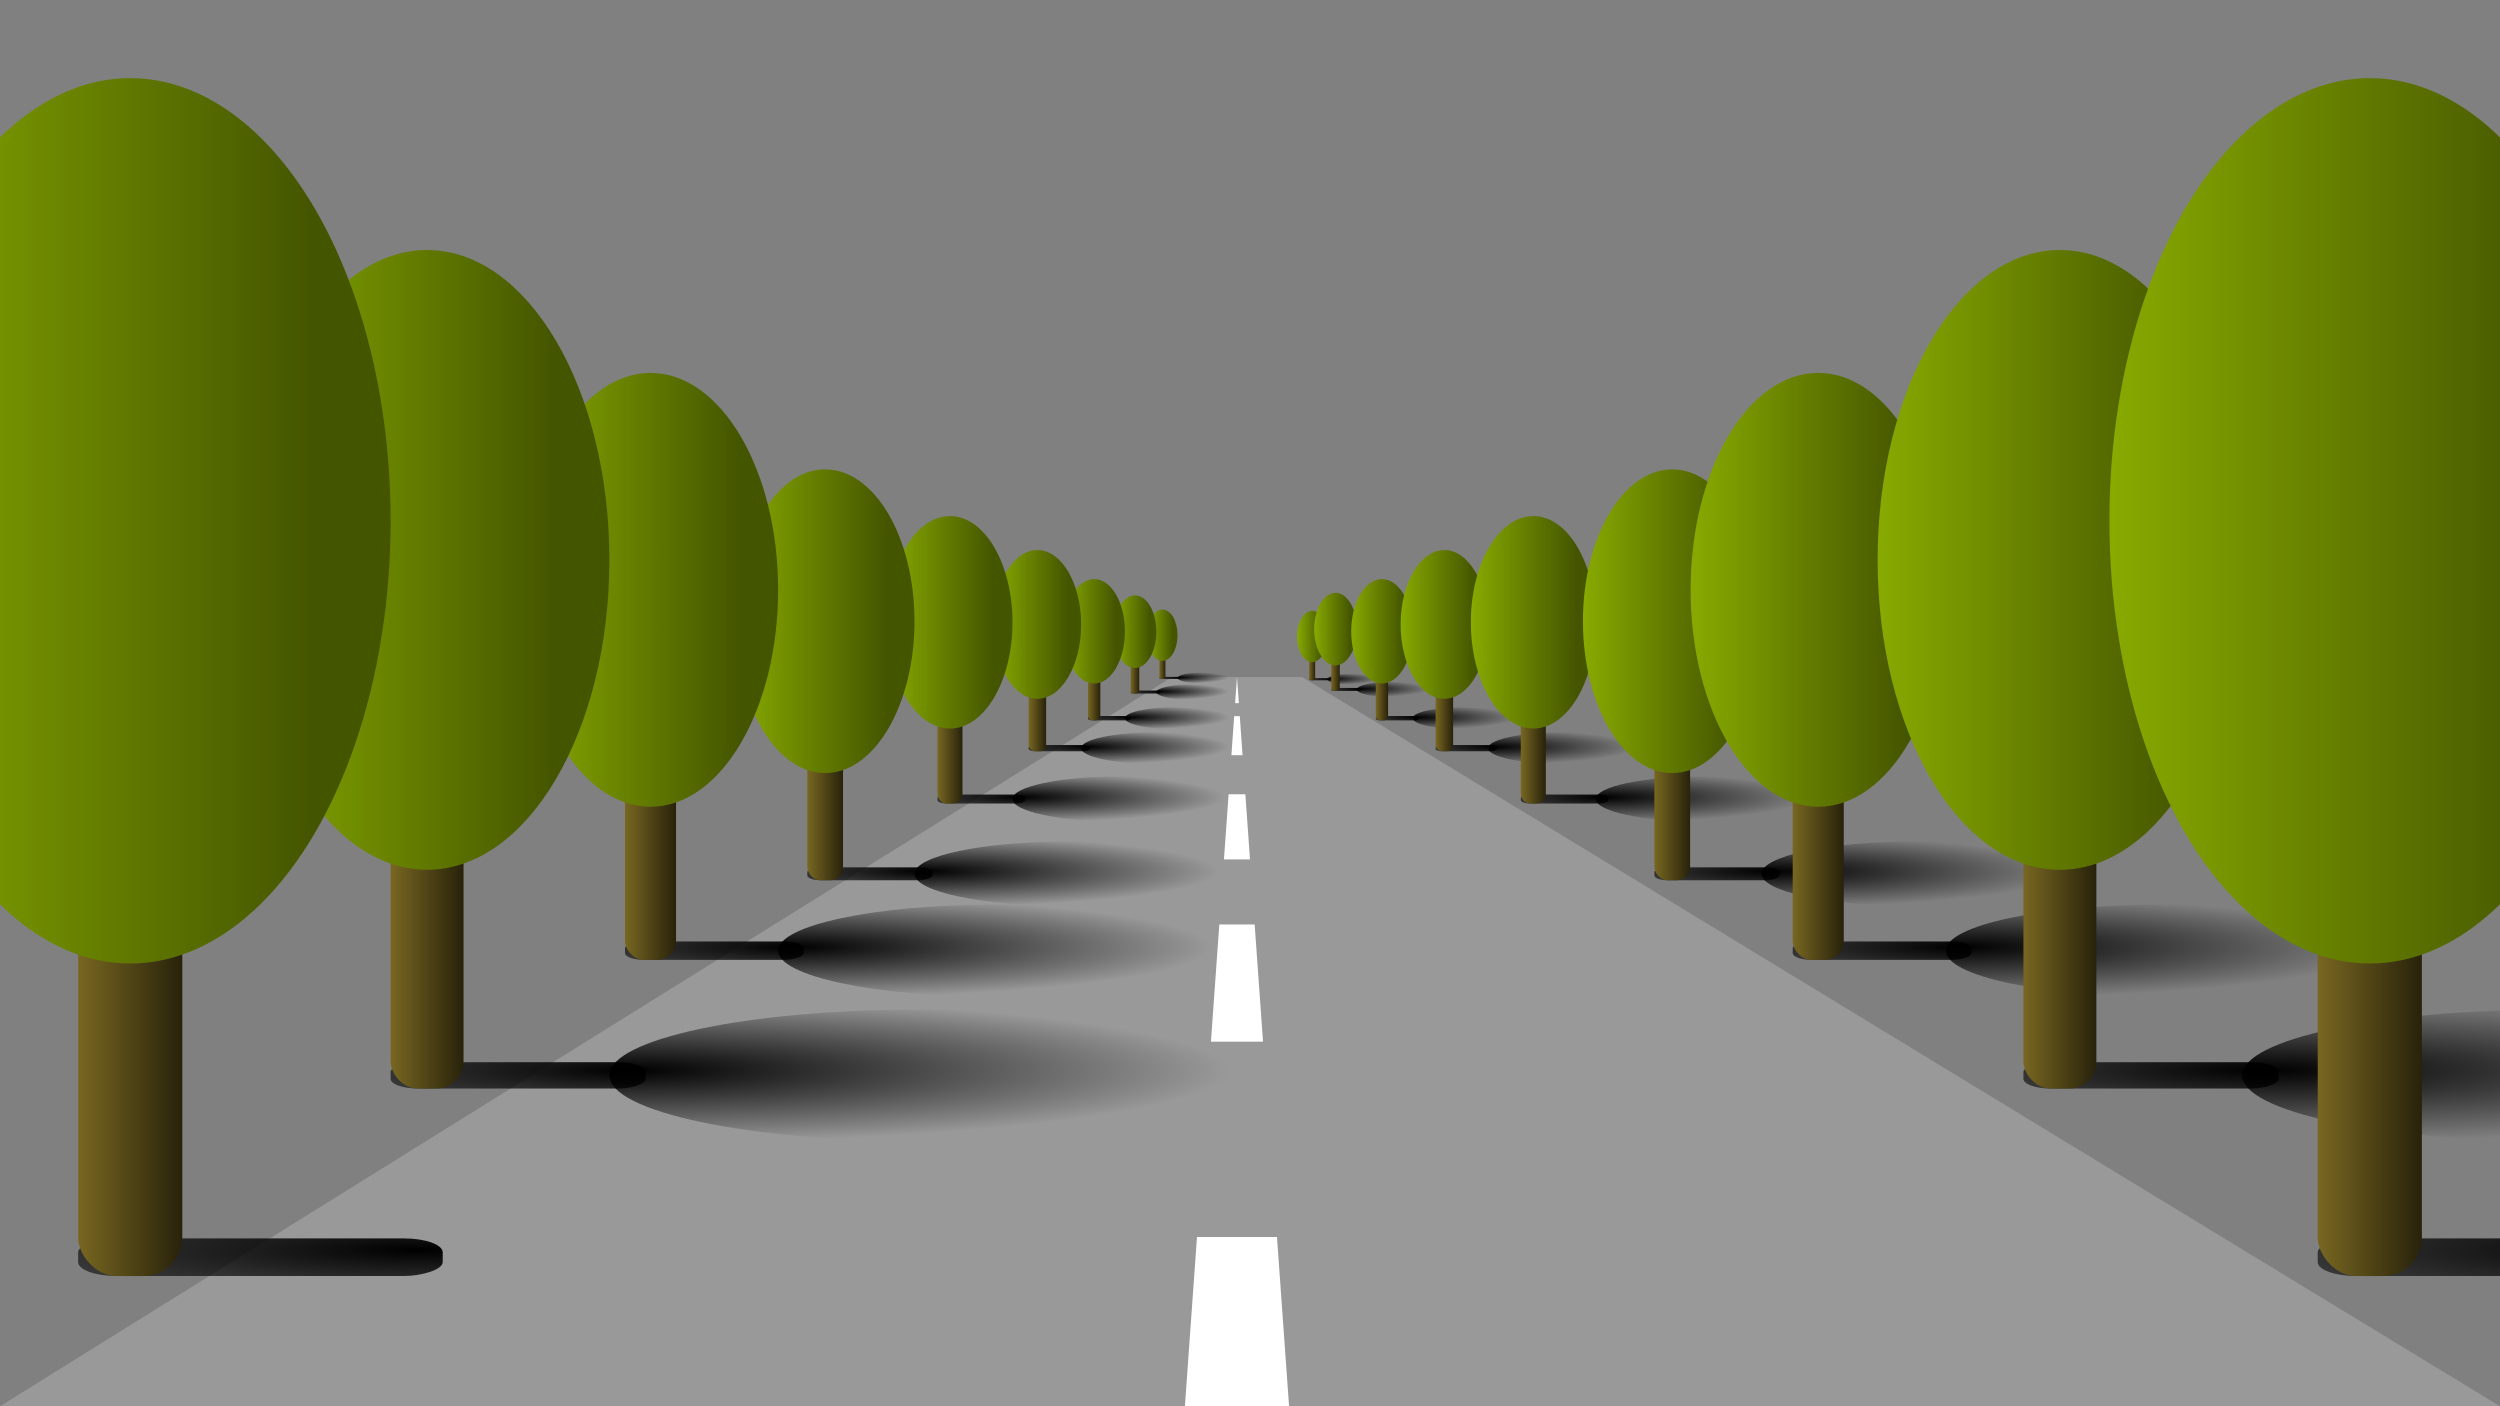 <?xml version="1.0" encoding="UTF-8" standalone="no"?>
<svg
   xmlns:dc="http://purl.org/dc/elements/1.1/"
   xmlns:cc="http://creativecommons.org/ns#"
   xmlns:rdf="http://www.w3.org/1999/02/22-rdf-syntax-ns#"
   xmlns:svg="http://www.w3.org/2000/svg"
   xmlns="http://www.w3.org/2000/svg"
   xmlns:xlink="http://www.w3.org/1999/xlink"
   xmlns:sodipodi="http://sodipodi.sourceforge.net/DTD/sodipodi-0.dtd"
   xmlns:inkscape="http://www.inkscape.org/namespaces/inkscape"
   width="1920px"
   height="1080px"
   viewBox="0 0 1920 1080"
   version="1.1"
   id="SVGRoot"
   inkscape:version="1.0 (4035a4fb49, 2020-05-01)"
   sodipodi:docname="zrinyiBack-trees.svg"
   preserveAspectRatio="none">
  <rect x="0" y="0" width="1920" height="1080" fill="#808080" stroke="none"/>
  <defs
     id="defs3713">
    <linearGradient
       inkscape:collect="always"
       id="linearGradient4757">
      <stop
         style="stop-color:#000000;stop-opacity:1;"
         offset="0"
         id="stop4753" />
      <stop
         style="stop-color:#000000;stop-opacity:0;"
         offset="1"
         id="stop4755" />
    </linearGradient>
    <linearGradient
       inkscape:collect="always"
       id="linearGradient4609">
      <stop
         style="stop-color:#786721;stop-opacity:1"
         offset="0"
         id="stop4605" />
      <stop
         style="stop-color:#28220b;stop-opacity:1"
         offset="1"
         id="stop4607" />
    </linearGradient>
    <linearGradient
       inkscape:collect="always"
       id="linearGradient4599">
      <stop
         style="stop-color:#445500;stop-opacity:1"
         offset="0"
         id="stop4595" />
      <stop
         style="stop-color:#88aa00;stop-opacity:1"
         offset="1"
         id="stop4597" />
    </linearGradient>
    <linearGradient
       inkscape:collect="always"
       xlink:href="#linearGradient4609"
       id="linearGradient4721"
       gradientUnits="userSpaceOnUse"
       x1="80"
       y1="840"
       x2="160"
       y2="840" />
    <linearGradient
       inkscape:collect="always"
       xlink:href="#linearGradient4599"
       id="linearGradient4723"
       gradientUnits="userSpaceOnUse"
       x1="260"
       y1="400"
       x2="-80"
       y2="400" />
    <radialGradient
       inkscape:collect="always"
       xlink:href="#linearGradient4757"
       id="radialGradient4761"
       cx="99.592"
       cy="606.957"
       fx="99.592"
       fy="606.957"
       r="200"
       gradientTransform="matrix(1.108,-6.5022574e-8,1.4855158e-6,3.3,-5.703,-1282.957)"
       gradientUnits="userSpaceOnUse" />
    <radialGradient
       inkscape:collect="always"
       xlink:href="#linearGradient4757"
       id="radialGradient4761-0"
       cx="99.592"
       cy="606.957"
       fx="99.592"
       fy="606.957"
       r="200"
       gradientTransform="matrix(1.108,-6.5022574e-8,1.4855158e-6,3.3,-5.703,-1282.957)"
       gradientUnits="userSpaceOnUse" />
    <radialGradient
       inkscape:collect="always"
       xlink:href="#linearGradient4757"
       id="radialGradient4783"
       cx="99.592"
       cy="606.957"
       fx="99.592"
       fy="606.957"
       r="200"
       gradientTransform="matrix(1.108,-6.5022574e-8,1.4855158e-6,3.3,-5.703,-1282.957)"
       gradientUnits="userSpaceOnUse" />
    <radialGradient
       inkscape:collect="always"
       xlink:href="#linearGradient4757"
       id="radialGradient4791"
       cx="99.592"
       cy="606.957"
       fx="99.592"
       fy="606.957"
       r="200"
       gradientTransform="matrix(1.108,-6.5022574e-8,1.4855158e-6,3.3,-5.703,-1282.957)"
       gradientUnits="userSpaceOnUse" />
    <linearGradient
       inkscape:collect="always"
       xlink:href="#linearGradient4609"
       id="linearGradient4721-0"
       gradientUnits="userSpaceOnUse"
       x1="80"
       y1="840"
       x2="160"
       y2="840" />
    <linearGradient
       inkscape:collect="always"
       xlink:href="#linearGradient4599"
       id="linearGradient4723-4"
       gradientUnits="userSpaceOnUse"
       x1="260"
       y1="400"
       x2="-80"
       y2="400" />
    <radialGradient
       r="200"
       fy="606.957"
       fx="99.592"
       cy="606.957"
       cx="99.592"
       gradientTransform="matrix(1.108,-6.5022574e-8,1.4855158e-6,3.3,-5.703,-1282.957)"
       gradientUnits="userSpaceOnUse"
       id="radialGradient4814"
       xlink:href="#linearGradient4757"
       inkscape:collect="always" />
    <radialGradient
       r="200"
       fy="606.957"
       fx="99.592"
       cy="606.957"
       cx="99.592"
       gradientTransform="matrix(1.108,-6.5022574e-8,1.4855158e-6,3.3,-5.703,-1282.957)"
       gradientUnits="userSpaceOnUse"
       id="radialGradient4816"
       xlink:href="#linearGradient4757"
       inkscape:collect="always" />
    <radialGradient
       inkscape:collect="always"
       xlink:href="#linearGradient4757"
       id="radialGradient4783-8"
       cx="99.592"
       cy="606.957"
       fx="99.592"
       fy="606.957"
       r="200"
       gradientTransform="matrix(1.108,-6.5022574e-8,1.4855158e-6,3.3,-5.703,-1282.957)"
       gradientUnits="userSpaceOnUse" />
    <radialGradient
       inkscape:collect="always"
       xlink:href="#linearGradient4757"
       id="radialGradient4791-0"
       cx="99.592"
       cy="606.957"
       fx="99.592"
       fy="606.957"
       r="200"
       gradientTransform="matrix(1.108,-6.5022574e-8,1.4855158e-6,3.3,-5.703,-1282.957)"
       gradientUnits="userSpaceOnUse" />
    <radialGradient
       inkscape:collect="always"
       xlink:href="#linearGradient4757"
       id="radialGradient4761-1"
       cx="99.592"
       cy="606.957"
       fx="99.592"
       fy="606.957"
       r="200"
       gradientTransform="matrix(1.108,-6.5022574e-8,1.4855158e-6,3.3,-5.703,-1282.957)"
       gradientUnits="userSpaceOnUse" />
    <radialGradient
       inkscape:collect="always"
       xlink:href="#linearGradient4757"
       id="radialGradient5897"
       cx="99.592"
       cy="606.957"
       fx="99.592"
       fy="606.957"
       r="200"
       gradientTransform="matrix(1.108,-6.5022574e-8,1.4855158e-6,3.3,-5.703,-1282.957)"
       gradientUnits="userSpaceOnUse" />
    <radialGradient
       inkscape:collect="always"
       xlink:href="#linearGradient4757"
       id="radialGradient5905"
       cx="99.592"
       cy="606.957"
       fx="99.592"
       fy="606.957"
       r="200"
       gradientTransform="matrix(1.108,-6.5022574e-8,1.4855158e-6,3.3,-5.703,-1282.957)"
       gradientUnits="userSpaceOnUse" />
    <linearGradient
       inkscape:collect="always"
       xlink:href="#linearGradient4609"
       id="linearGradient4721-02"
       gradientUnits="userSpaceOnUse"
       x1="80"
       y1="840"
       x2="160"
       y2="840" />
    <linearGradient
       inkscape:collect="always"
       xlink:href="#linearGradient4599"
       id="linearGradient4723-2"
       gradientUnits="userSpaceOnUse"
       x1="260"
       y1="400"
       x2="-80"
       y2="400" />
    <radialGradient
       r="200"
       fy="606.957"
       fx="99.592"
       cy="606.957"
       cx="99.592"
       gradientTransform="matrix(1.108,-6.5022574e-8,1.4855158e-6,3.3,-5.703,-1282.957)"
       gradientUnits="userSpaceOnUse"
       id="radialGradient5928"
       xlink:href="#linearGradient4757"
       inkscape:collect="always" />
    <radialGradient
       r="200"
       fy="606.957"
       fx="99.592"
       cy="606.957"
       cx="99.592"
       gradientTransform="matrix(1.108,-6.5022574e-8,1.4855158e-6,3.3,-5.703,-1282.957)"
       gradientUnits="userSpaceOnUse"
       id="radialGradient5930"
       xlink:href="#linearGradient4757"
       inkscape:collect="always" />
    <radialGradient
       inkscape:collect="always"
       xlink:href="#linearGradient4757"
       id="radialGradient4761-1-8"
       cx="99.592"
       cy="606.957"
       fx="99.592"
       fy="606.957"
       r="200"
       gradientTransform="matrix(1.108,-6.5022574e-8,1.4855158e-6,3.3,-5.703,-1282.957)"
       gradientUnits="userSpaceOnUse" />
    <radialGradient
       r="200"
       fy="606.957"
       fx="99.592"
       cy="606.957"
       cx="99.592"
       gradientTransform="matrix(1.108,-6.5022574e-8,1.4855158e-6,3.3,-5.703,-1282.957)"
       gradientUnits="userSpaceOnUse"
       id="radialGradient5928-7"
       xlink:href="#linearGradient4757"
       inkscape:collect="always" />
    <radialGradient
       r="200"
       fy="606.957"
       fx="99.592"
       cy="606.957"
       cx="99.592"
       gradientTransform="matrix(1.108,-6.5022574e-8,1.4855158e-6,3.3,-5.703,-1282.957)"
       gradientUnits="userSpaceOnUse"
       id="radialGradient5930-1"
       xlink:href="#linearGradient4757"
       inkscape:collect="always" />
    <linearGradient
       inkscape:collect="always"
       xlink:href="#linearGradient4609"
       id="linearGradient4721-02-1"
       gradientUnits="userSpaceOnUse"
       x1="80"
       y1="840"
       x2="160"
       y2="840" />
    <linearGradient
       inkscape:collect="always"
       xlink:href="#linearGradient4599"
       id="linearGradient4723-2-7"
       gradientUnits="userSpaceOnUse"
       x1="260"
       y1="400"
       x2="-80"
       y2="400" />
    <radialGradient
       inkscape:collect="always"
       xlink:href="#linearGradient4757"
       id="radialGradient4761-1-8-1"
       cx="99.592"
       cy="606.957"
       fx="99.592"
       fy="606.957"
       r="200"
       gradientTransform="matrix(1.108,-6.5022574e-8,1.4855158e-6,3.3,-5.703,-1282.957)"
       gradientUnits="userSpaceOnUse" />
    <radialGradient
       r="200"
       fy="606.957"
       fx="99.592"
       cy="606.957"
       cx="99.592"
       gradientTransform="matrix(1.108,-6.5022574e-8,1.4855158e-6,3.3,-5.703,-1282.957)"
       gradientUnits="userSpaceOnUse"
       id="radialGradient5928-7-5"
       xlink:href="#linearGradient4757"
       inkscape:collect="always" />
    <radialGradient
       r="200"
       fy="606.957"
       fx="99.592"
       cy="606.957"
       cx="99.592"
       gradientTransform="matrix(1.108,-6.5022574e-8,1.4855158e-6,3.3,-5.703,-1282.957)"
       gradientUnits="userSpaceOnUse"
       id="radialGradient5930-1-0"
       xlink:href="#linearGradient4757"
       inkscape:collect="always" />
    <linearGradient
       inkscape:collect="always"
       xlink:href="#linearGradient4609"
       id="linearGradient4721-02-1-9"
       gradientUnits="userSpaceOnUse"
       x1="80"
       y1="840"
       x2="160"
       y2="840" />
    <linearGradient
       inkscape:collect="always"
       xlink:href="#linearGradient4599"
       id="linearGradient4723-2-7-0"
       gradientUnits="userSpaceOnUse"
       x1="260"
       y1="400"
       x2="-80"
       y2="400" />
    <radialGradient
       inkscape:collect="always"
       xlink:href="#linearGradient4757"
       id="radialGradient4761-1-8-1-4"
       cx="99.592"
       cy="606.957"
       fx="99.592"
       fy="606.957"
       r="200"
       gradientTransform="matrix(1.108,-6.5022574e-8,1.4855158e-6,3.3,-5.703,-1282.957)"
       gradientUnits="userSpaceOnUse" />
    <radialGradient
       r="200"
       fy="606.957"
       fx="99.592"
       cy="606.957"
       cx="99.592"
       gradientTransform="matrix(1.108,-6.5022574e-8,1.4855158e-6,3.3,-5.703,-1282.957)"
       gradientUnits="userSpaceOnUse"
       id="radialGradient5928-7-5-6"
       xlink:href="#linearGradient4757"
       inkscape:collect="always" />
    <radialGradient
       r="200"
       fy="606.957"
       fx="99.592"
       cy="606.957"
       cx="99.592"
       gradientTransform="matrix(1.108,-6.5022574e-8,1.4855158e-6,3.3,-5.703,-1282.957)"
       gradientUnits="userSpaceOnUse"
       id="radialGradient5930-1-0-0"
       xlink:href="#linearGradient4757"
       inkscape:collect="always" />
    <linearGradient
       inkscape:collect="always"
       xlink:href="#linearGradient4609"
       id="linearGradient4721-02-1-9-2"
       gradientUnits="userSpaceOnUse"
       x1="80"
       y1="840"
       x2="160"
       y2="840" />
    <linearGradient
       inkscape:collect="always"
       xlink:href="#linearGradient4599"
       id="linearGradient4723-2-7-0-5"
       gradientUnits="userSpaceOnUse"
       x1="260"
       y1="400"
       x2="-80"
       y2="400" />
    <radialGradient
       inkscape:collect="always"
       xlink:href="#linearGradient4757"
       id="radialGradient4761-1-8-1-4-2"
       cx="99.592"
       cy="606.957"
       fx="99.592"
       fy="606.957"
       r="200"
       gradientTransform="matrix(1.108,-6.5022574e-8,1.4855158e-6,3.3,-5.703,-1282.957)"
       gradientUnits="userSpaceOnUse" />
    <radialGradient
       r="200"
       fy="606.957"
       fx="99.592"
       cy="606.957"
       cx="99.592"
       gradientTransform="matrix(1.108,-6.5022574e-8,1.4855158e-6,3.3,-5.703,-1282.957)"
       gradientUnits="userSpaceOnUse"
       id="radialGradient5928-7-5-6-3"
       xlink:href="#linearGradient4757"
       inkscape:collect="always" />
    <radialGradient
       r="200"
       fy="606.957"
       fx="99.592"
       cy="606.957"
       cx="99.592"
       gradientTransform="matrix(1.108,-6.5022574e-8,1.4855158e-6,3.3,-5.703,-1282.957)"
       gradientUnits="userSpaceOnUse"
       id="radialGradient5930-1-0-0-8"
       xlink:href="#linearGradient4757"
       inkscape:collect="always" />
    <linearGradient
       inkscape:collect="always"
       xlink:href="#linearGradient4609"
       id="linearGradient4721-02-1-9-2-0"
       gradientUnits="userSpaceOnUse"
       x1="80"
       y1="840"
       x2="160"
       y2="840" />
    <linearGradient
       inkscape:collect="always"
       xlink:href="#linearGradient4599"
       id="linearGradient4723-2-7-0-5-6"
       gradientUnits="userSpaceOnUse"
       x1="260"
       y1="400"
       x2="-80"
       y2="400" />
    <radialGradient
       inkscape:collect="always"
       xlink:href="#linearGradient4757"
       id="radialGradient4761-1-8-1-4-2-2"
       cx="99.592"
       cy="606.957"
       fx="99.592"
       fy="606.957"
       r="200"
       gradientTransform="matrix(1.108,-6.5022574e-8,1.4855158e-6,3.3,-5.703,-1282.957)"
       gradientUnits="userSpaceOnUse" />
    <radialGradient
       r="200"
       fy="606.957"
       fx="99.592"
       cy="606.957"
       cx="99.592"
       gradientTransform="matrix(1.108,-6.5022574e-8,1.4855158e-6,3.3,-5.703,-1282.957)"
       gradientUnits="userSpaceOnUse"
       id="radialGradient5928-7-5-6-3-8"
       xlink:href="#linearGradient4757"
       inkscape:collect="always" />
    <radialGradient
       r="200"
       fy="606.957"
       fx="99.592"
       cy="606.957"
       cx="99.592"
       gradientTransform="matrix(1.108,-6.5022574e-8,1.4855158e-6,3.3,-5.703,-1282.957)"
       gradientUnits="userSpaceOnUse"
       id="radialGradient5930-1-0-0-8-3"
       xlink:href="#linearGradient4757"
       inkscape:collect="always" />
    <linearGradient
       inkscape:collect="always"
       xlink:href="#linearGradient4609"
       id="linearGradient4721-02-1-9-2-0-3"
       gradientUnits="userSpaceOnUse"
       x1="80"
       y1="840"
       x2="160"
       y2="840" />
    <linearGradient
       inkscape:collect="always"
       xlink:href="#linearGradient4599"
       id="linearGradient4723-2-7-0-5-6-5"
       gradientUnits="userSpaceOnUse"
       x1="260"
       y1="400"
       x2="-80"
       y2="400" />
    <radialGradient
       inkscape:collect="always"
       xlink:href="#linearGradient4757"
       id="radialGradient4761-1-8-1-4-2-2-9"
       cx="99.592"
       cy="606.957"
       fx="99.592"
       fy="606.957"
       r="200"
       gradientTransform="matrix(1.108,-6.5022574e-8,1.4855158e-6,3.3,-5.703,-1282.957)"
       gradientUnits="userSpaceOnUse" />
    <radialGradient
       r="200"
       fy="606.957"
       fx="99.592"
       cy="606.957"
       cx="99.592"
       gradientTransform="matrix(1.108,-6.5022574e-8,1.4855158e-6,3.3,-5.703,-1282.957)"
       gradientUnits="userSpaceOnUse"
       id="radialGradient5928-7-5-6-3-8-9"
       xlink:href="#linearGradient4757"
       inkscape:collect="always" />
    <radialGradient
       r="200"
       fy="606.957"
       fx="99.592"
       cy="606.957"
       cx="99.592"
       gradientTransform="matrix(1.108,-6.5022574e-8,1.4855158e-6,3.3,-5.703,-1282.957)"
       gradientUnits="userSpaceOnUse"
       id="radialGradient5930-1-0-0-8-3-8"
       xlink:href="#linearGradient4757"
       inkscape:collect="always" />
    <linearGradient
       inkscape:collect="always"
       xlink:href="#linearGradient4609"
       id="linearGradient4721-02-1-9-2-0-3-3"
       gradientUnits="userSpaceOnUse"
       x1="80"
       y1="840"
       x2="160"
       y2="840" />
    <linearGradient
       inkscape:collect="always"
       xlink:href="#linearGradient4599"
       id="linearGradient4723-2-7-0-5-6-5-1"
       gradientUnits="userSpaceOnUse"
       x1="260"
       y1="400"
       x2="-80"
       y2="400" />
    <radialGradient
       inkscape:collect="always"
       xlink:href="#linearGradient4757"
       id="radialGradient4761-1-8-1-4-2-2-9-2"
       cx="99.592"
       cy="606.957"
       fx="99.592"
       fy="606.957"
       r="200"
       gradientTransform="matrix(1.108,-6.5022574e-8,1.4855158e-6,3.3,-5.703,-1282.957)"
       gradientUnits="userSpaceOnUse" />
    <radialGradient
       r="200"
       fy="606.957"
       fx="99.592"
       cy="606.957"
       cx="99.592"
       gradientTransform="matrix(1.108,-6.5022574e-8,1.4855158e-6,3.3,-5.703,-1282.957)"
       gradientUnits="userSpaceOnUse"
       id="radialGradient5928-7-5-6-3-8-9-9"
       xlink:href="#linearGradient4757"
       inkscape:collect="always" />
    <radialGradient
       r="200"
       fy="606.957"
       fx="99.592"
       cy="606.957"
       cx="99.592"
       gradientTransform="matrix(1.108,-6.5022574e-8,1.4855158e-6,3.3,-5.703,-1282.957)"
       gradientUnits="userSpaceOnUse"
       id="radialGradient5930-1-0-0-8-3-8-3"
       xlink:href="#linearGradient4757"
       inkscape:collect="always" />
    <linearGradient
       inkscape:collect="always"
       xlink:href="#linearGradient4609"
       id="linearGradient4721-02-1-9-2-0-3-3-0"
       gradientUnits="userSpaceOnUse"
       x1="80"
       y1="840"
       x2="160"
       y2="840" />
    <linearGradient
       inkscape:collect="always"
       xlink:href="#linearGradient4599"
       id="linearGradient4723-2-7-0-5-6-5-1-2"
       gradientUnits="userSpaceOnUse"
       x1="260"
       y1="400"
       x2="-80"
       y2="400" />
    <radialGradient
       inkscape:collect="always"
       xlink:href="#linearGradient4757"
       id="radialGradient4761-1-9"
       cx="99.592"
       cy="606.957"
       fx="99.592"
       fy="606.957"
       r="200"
       gradientTransform="matrix(1.108,-6.5022574e-8,1.4855158e-6,3.3,-5.703,-1282.957)"
       gradientUnits="userSpaceOnUse" />
    <radialGradient
       r="200"
       fy="606.957"
       fx="99.592"
       cy="606.957"
       cx="99.592"
       gradientTransform="matrix(1.108,-6.5022574e-8,1.4855158e-6,3.3,-5.703,-1282.957)"
       gradientUnits="userSpaceOnUse"
       id="radialGradient5928-2"
       xlink:href="#linearGradient4757"
       inkscape:collect="always" />
    <radialGradient
       r="200"
       fy="606.957"
       fx="99.592"
       cy="606.957"
       cx="99.592"
       gradientTransform="matrix(1.108,-6.5022574e-8,1.4855158e-6,3.3,-5.703,-1282.957)"
       gradientUnits="userSpaceOnUse"
       id="radialGradient5930-2"
       xlink:href="#linearGradient4757"
       inkscape:collect="always" />
    <linearGradient
       inkscape:collect="always"
       xlink:href="#linearGradient4609"
       id="linearGradient4721-02-6"
       gradientUnits="userSpaceOnUse"
       x1="80"
       y1="840"
       x2="160"
       y2="840" />
    <linearGradient
       inkscape:collect="always"
       xlink:href="#linearGradient4599"
       id="linearGradient4723-2-5"
       gradientUnits="userSpaceOnUse"
       x1="260"
       y1="400"
       x2="-80"
       y2="400" />
    <radialGradient
       inkscape:collect="always"
       xlink:href="#linearGradient4757"
       id="radialGradient4761-1-8-8"
       cx="99.592"
       cy="606.957"
       fx="99.592"
       fy="606.957"
       r="200"
       gradientTransform="matrix(1.108,-6.5022574e-8,1.4855158e-6,3.3,-5.703,-1282.957)"
       gradientUnits="userSpaceOnUse" />
    <radialGradient
       r="200"
       fy="606.957"
       fx="99.592"
       cy="606.957"
       cx="99.592"
       gradientTransform="matrix(1.108,-6.5022574e-8,1.4855158e-6,3.3,-5.703,-1282.957)"
       gradientUnits="userSpaceOnUse"
       id="radialGradient5928-7-1"
       xlink:href="#linearGradient4757"
       inkscape:collect="always" />
    <radialGradient
       r="200"
       fy="606.957"
       fx="99.592"
       cy="606.957"
       cx="99.592"
       gradientTransform="matrix(1.108,-6.5022574e-8,1.4855158e-6,3.3,-5.703,-1282.957)"
       gradientUnits="userSpaceOnUse"
       id="radialGradient5930-1-6"
       xlink:href="#linearGradient4757"
       inkscape:collect="always" />
    <linearGradient
       inkscape:collect="always"
       xlink:href="#linearGradient4609"
       id="linearGradient4721-02-1-0"
       gradientUnits="userSpaceOnUse"
       x1="80"
       y1="840"
       x2="160"
       y2="840" />
    <linearGradient
       inkscape:collect="always"
       xlink:href="#linearGradient4599"
       id="linearGradient4723-2-7-8"
       gradientUnits="userSpaceOnUse"
       x1="260"
       y1="400"
       x2="-80"
       y2="400" />
    <radialGradient
       inkscape:collect="always"
       xlink:href="#linearGradient4757"
       id="radialGradient4761-1-8-1-2"
       cx="99.592"
       cy="606.957"
       fx="99.592"
       fy="606.957"
       r="200"
       gradientTransform="matrix(1.108,-6.5022574e-8,1.4855158e-6,3.3,-5.703,-1282.957)"
       gradientUnits="userSpaceOnUse" />
    <radialGradient
       r="200"
       fy="606.957"
       fx="99.592"
       cy="606.957"
       cx="99.592"
       gradientTransform="matrix(1.108,-6.5022574e-8,1.4855158e-6,3.3,-5.703,-1282.957)"
       gradientUnits="userSpaceOnUse"
       id="radialGradient5928-7-5-9"
       xlink:href="#linearGradient4757"
       inkscape:collect="always" />
    <radialGradient
       r="200"
       fy="606.957"
       fx="99.592"
       cy="606.957"
       cx="99.592"
       gradientTransform="matrix(1.108,-6.5022574e-8,1.4855158e-6,3.3,-5.703,-1282.957)"
       gradientUnits="userSpaceOnUse"
       id="radialGradient5930-1-0-1"
       xlink:href="#linearGradient4757"
       inkscape:collect="always" />
    <linearGradient
       inkscape:collect="always"
       xlink:href="#linearGradient4609"
       id="linearGradient4721-02-1-9-1"
       gradientUnits="userSpaceOnUse"
       x1="80"
       y1="840"
       x2="160"
       y2="840" />
    <linearGradient
       inkscape:collect="always"
       xlink:href="#linearGradient4599"
       id="linearGradient4723-2-7-0-4"
       gradientUnits="userSpaceOnUse"
       x1="260"
       y1="400"
       x2="-80"
       y2="400" />
    <radialGradient
       inkscape:collect="always"
       xlink:href="#linearGradient4757"
       id="radialGradient4761-1-8-1-4-0"
       cx="99.592"
       cy="606.957"
       fx="99.592"
       fy="606.957"
       r="200"
       gradientTransform="matrix(1.108,-6.5022574e-8,1.4855158e-6,3.3,-5.703,-1282.957)"
       gradientUnits="userSpaceOnUse" />
    <radialGradient
       r="200"
       fy="606.957"
       fx="99.592"
       cy="606.957"
       cx="99.592"
       gradientTransform="matrix(1.108,-6.5022574e-8,1.4855158e-6,3.3,-5.703,-1282.957)"
       gradientUnits="userSpaceOnUse"
       id="radialGradient5928-7-5-6-8"
       xlink:href="#linearGradient4757"
       inkscape:collect="always" />
    <radialGradient
       r="200"
       fy="606.957"
       fx="99.592"
       cy="606.957"
       cx="99.592"
       gradientTransform="matrix(1.108,-6.5022574e-8,1.4855158e-6,3.3,-5.703,-1282.957)"
       gradientUnits="userSpaceOnUse"
       id="radialGradient5930-1-0-0-1"
       xlink:href="#linearGradient4757"
       inkscape:collect="always" />
    <linearGradient
       inkscape:collect="always"
       xlink:href="#linearGradient4609"
       id="linearGradient4721-02-1-9-2-2"
       gradientUnits="userSpaceOnUse"
       x1="80"
       y1="840"
       x2="160"
       y2="840" />
    <linearGradient
       inkscape:collect="always"
       xlink:href="#linearGradient4599"
       id="linearGradient4723-2-7-0-5-7"
       gradientUnits="userSpaceOnUse"
       x1="260"
       y1="400"
       x2="-80"
       y2="400" />
    <radialGradient
       inkscape:collect="always"
       xlink:href="#linearGradient4757"
       id="radialGradient4761-1-8-1-4-2-0"
       cx="99.592"
       cy="606.957"
       fx="99.592"
       fy="606.957"
       r="200"
       gradientTransform="matrix(1.108,-6.5022574e-8,1.4855158e-6,3.3,-5.703,-1282.957)"
       gradientUnits="userSpaceOnUse" />
    <radialGradient
       r="200"
       fy="606.957"
       fx="99.592"
       cy="606.957"
       cx="99.592"
       gradientTransform="matrix(1.108,-6.5022574e-8,1.4855158e-6,3.3,-5.703,-1282.957)"
       gradientUnits="userSpaceOnUse"
       id="radialGradient5928-7-5-6-3-5"
       xlink:href="#linearGradient4757"
       inkscape:collect="always" />
    <radialGradient
       r="200"
       fy="606.957"
       fx="99.592"
       cy="606.957"
       cx="99.592"
       gradientTransform="matrix(1.108,-6.5022574e-8,1.4855158e-6,3.3,-5.703,-1282.957)"
       gradientUnits="userSpaceOnUse"
       id="radialGradient5930-1-0-0-8-5"
       xlink:href="#linearGradient4757"
       inkscape:collect="always" />
    <linearGradient
       inkscape:collect="always"
       xlink:href="#linearGradient4609"
       id="linearGradient4721-02-1-9-2-0-0"
       gradientUnits="userSpaceOnUse"
       x1="80"
       y1="840"
       x2="160"
       y2="840" />
    <linearGradient
       inkscape:collect="always"
       xlink:href="#linearGradient4599"
       id="linearGradient4723-2-7-0-5-6-4"
       gradientUnits="userSpaceOnUse"
       x1="260"
       y1="400"
       x2="-80"
       y2="400" />
    <radialGradient
       inkscape:collect="always"
       xlink:href="#linearGradient4757"
       id="radialGradient4761-1-8-1-4-2-2-3"
       cx="99.592"
       cy="606.957"
       fx="99.592"
       fy="606.957"
       r="200"
       gradientTransform="matrix(1.108,-6.5022574e-8,1.4855158e-6,3.3,-5.703,-1282.957)"
       gradientUnits="userSpaceOnUse" />
    <radialGradient
       r="200"
       fy="606.957"
       fx="99.592"
       cy="606.957"
       cx="99.592"
       gradientTransform="matrix(1.108,-6.5022574e-8,1.4855158e-6,3.3,-5.703,-1282.957)"
       gradientUnits="userSpaceOnUse"
       id="radialGradient5928-7-5-6-3-8-1"
       xlink:href="#linearGradient4757"
       inkscape:collect="always" />
    <radialGradient
       r="200"
       fy="606.957"
       fx="99.592"
       cy="606.957"
       cx="99.592"
       gradientTransform="matrix(1.108,-6.5022574e-8,1.4855158e-6,3.3,-5.703,-1282.957)"
       gradientUnits="userSpaceOnUse"
       id="radialGradient5930-1-0-0-8-3-1"
       xlink:href="#linearGradient4757"
       inkscape:collect="always" />
    <linearGradient
       inkscape:collect="always"
       xlink:href="#linearGradient4609"
       id="linearGradient4721-02-1-9-2-0-3-8"
       gradientUnits="userSpaceOnUse"
       x1="80"
       y1="840"
       x2="160"
       y2="840" />
    <linearGradient
       inkscape:collect="always"
       xlink:href="#linearGradient4599"
       id="linearGradient4723-2-7-0-5-6-5-3"
       gradientUnits="userSpaceOnUse"
       x1="260"
       y1="400"
       x2="-80"
       y2="400" />
    <radialGradient
       inkscape:collect="always"
       xlink:href="#linearGradient4757"
       id="radialGradient4761-1-8-1-4-2-2-9-3"
       cx="99.592"
       cy="606.957"
       fx="99.592"
       fy="606.957"
       r="200"
       gradientTransform="matrix(1.108,-6.5022574e-8,1.4855158e-6,3.3,-5.703,-1282.957)"
       gradientUnits="userSpaceOnUse" />
    <radialGradient
       r="200"
       fy="606.957"
       fx="99.592"
       cy="606.957"
       cx="99.592"
       gradientTransform="matrix(1.108,-6.5022574e-8,1.4855158e-6,3.3,-5.703,-1282.957)"
       gradientUnits="userSpaceOnUse"
       id="radialGradient5928-7-5-6-3-8-9-92"
       xlink:href="#linearGradient4757"
       inkscape:collect="always" />
    <radialGradient
       r="200"
       fy="606.957"
       fx="99.592"
       cy="606.957"
       cx="99.592"
       gradientTransform="matrix(1.108,-6.5022574e-8,1.4855158e-6,3.3,-5.703,-1282.957)"
       gradientUnits="userSpaceOnUse"
       id="radialGradient5930-1-0-0-8-3-8-9"
       xlink:href="#linearGradient4757"
       inkscape:collect="always" />
    <linearGradient
       inkscape:collect="always"
       xlink:href="#linearGradient4609"
       id="linearGradient4721-02-1-9-2-0-3-3-7"
       gradientUnits="userSpaceOnUse"
       x1="80"
       y1="840"
       x2="160"
       y2="840" />
    <linearGradient
       inkscape:collect="always"
       xlink:href="#linearGradient4599"
       id="linearGradient4723-2-7-0-5-6-5-1-7"
       gradientUnits="userSpaceOnUse"
       x1="260"
       y1="400"
       x2="-80"
       y2="400" />
    <radialGradient
       inkscape:collect="always"
       xlink:href="#linearGradient4757"
       id="radialGradient4761-1-8-1-4-2-2-9-2-5"
       cx="99.592"
       cy="606.957"
       fx="99.592"
       fy="606.957"
       r="200"
       gradientTransform="matrix(1.108,-6.5022574e-8,1.4855158e-6,3.3,-5.703,-1282.957)"
       gradientUnits="userSpaceOnUse" />
    <radialGradient
       r="200"
       fy="606.957"
       fx="99.592"
       cy="606.957"
       cx="99.592"
       gradientTransform="matrix(1.108,-6.5022574e-8,1.4855158e-6,3.3,-5.703,-1282.957)"
       gradientUnits="userSpaceOnUse"
       id="radialGradient5928-7-5-6-3-8-9-9-9"
       xlink:href="#linearGradient4757"
       inkscape:collect="always" />
    <radialGradient
       r="200"
       fy="606.957"
       fx="99.592"
       cy="606.957"
       cx="99.592"
       gradientTransform="matrix(1.108,-6.5022574e-8,1.4855158e-6,3.3,-5.703,-1282.957)"
       gradientUnits="userSpaceOnUse"
       id="radialGradient5930-1-0-0-8-3-8-3-5"
       xlink:href="#linearGradient4757"
       inkscape:collect="always" />
    <linearGradient
       inkscape:collect="always"
       xlink:href="#linearGradient4609"
       id="linearGradient4721-02-1-9-2-0-3-3-0-3"
       gradientUnits="userSpaceOnUse"
       x1="80"
       y1="840"
       x2="160"
       y2="840" />
    <linearGradient
       inkscape:collect="always"
       xlink:href="#linearGradient4599"
       id="linearGradient4723-2-7-0-5-6-5-1-2-5"
       gradientUnits="userSpaceOnUse"
       x1="260"
       y1="400"
       x2="-80"
       y2="400" />
  </defs>
  <sodipodi:namedview
     id="base"
     pagecolor="#ffffff"
     bordercolor="#666666"
     borderopacity="1.0"
     inkscape:pageopacity="0.0"
     inkscape:pageshadow="2"
     inkscape:zoom="0.5"
     inkscape:cx="916.87749"
     inkscape:cy="558.24324"
     inkscape:document-units="px"
     inkscape:current-layer="layer1"
     showgrid="true"
     inkscape:window-width="1680"
     inkscape:window-height="987"
     inkscape:window-x="1912"
     inkscape:window-y="16"
     inkscape:window-maximized="1"
     inkscape:snap-grids="true"
     inkscape:lockguides="true"
     inkscape:document-rotation="0">
    <sodipodi:guide
       position="0,0"
       orientation="0,1920"
       id="guide3726"
       inkscape:locked="true" />
    <sodipodi:guide
       position="1920,0"
       orientation="-1080,0"
       id="guide3728"
       inkscape:locked="true" />
    <sodipodi:guide
       position="1920,1080"
       orientation="0,-1920"
       id="guide3730"
       inkscape:locked="true" />
    <sodipodi:guide
       position="0,1080"
       orientation="1080,0"
       id="guide3732"
       inkscape:locked="true" />
    <inkscape:grid
       type="xygrid"
       id="grid3734" />
  </sodipodi:namedview>
  <g
     inkscape:label="1. réteg"
     inkscape:groupmode="layer"
     id="layer1"
     style="display:inline">
    <g
       transform="matrix(0.058,0,0,0.058,1001.929,465.646)"
       id="g4769-63-0-3-1-9-5-9-3-5">
      <g
         style="fill:url(#radialGradient4761-1-8-1-4-2-2-9-2-5);fill-opacity:1"
         id="g4682-2-2-3-2-5-7-8-2-8"
         transform="matrix(0,0.361,-1,0,1040,922.222)">
        <rect
           style="fill:url(#radialGradient5928-7-5-6-3-8-9-9-9);fill-opacity:1;stroke:none"
           id="rect4567-6-4-1-4-5-3-4-7-1"
           width="80"
           height="280"
           x="80"
           y="700"
           ry="29.6" />
        <ellipse
           style="fill:url(#radialGradient5930-1-0-0-8-3-8-3-5);fill-opacity:1;stroke:none"
           id="path4569-22-7-3-9-3-8-4-1-7"
           ry="340"
           rx="200"
           cy="400"
           cx="120" />
      </g>
      <g
         id="g4682-4-37-5-4-9-8-1-8-5-8"
         transform="translate(-20)">
        <rect
           style="fill:url(#linearGradient4721-02-1-9-2-0-3-3-0-3);fill-opacity:1;stroke:none"
           id="rect4567-2-2-0-3-3-6-8-4-6-7"
           width="80"
           height="280"
           x="80"
           y="700"
           ry="29.6" />
        <ellipse
           style="fill:url(#linearGradient4723-2-7-0-5-6-5-1-2-5);fill-opacity:1;stroke:none"
           id="path4569-4-1-5-7-9-9-2-2-4-7"
           ry="340"
           rx="200"
           cy="400"
           cx="120" />
      </g>
    </g>
    <g
       transform="matrix(0.082,0,0,0.082,1017.47,450.352)"
       id="g4769-63-0-3-1-9-5-9-34">
      <g
         style="fill:url(#radialGradient4761-1-8-1-4-2-2-9-3);fill-opacity:1"
         id="g4682-2-2-3-2-5-7-8-26"
         transform="matrix(0,0.361,-1,0,1040,922.222)">
        <rect
           style="fill:url(#radialGradient5928-7-5-6-3-8-9-92);fill-opacity:1;stroke:none"
           id="rect4567-6-4-1-4-5-3-4-6"
           width="80"
           height="280"
           x="80"
           y="700"
           ry="29.6" />
        <ellipse
           style="fill:url(#radialGradient5930-1-0-0-8-3-8-9);fill-opacity:1;stroke:none"
           id="path4569-22-7-3-9-3-8-4-8"
           ry="340"
           rx="200"
           cy="400"
           cx="120" />
      </g>
      <g
         id="g4682-4-37-5-4-9-8-1-8-2"
         transform="translate(-20)">
        <rect
           style="fill:url(#linearGradient4721-02-1-9-2-0-3-3-7);fill-opacity:1;stroke:none"
           id="rect4567-2-2-0-3-3-6-8-4-64"
           width="80"
           height="280"
           x="80"
           y="700"
           ry="29.6" />
        <ellipse
           style="fill:url(#linearGradient4723-2-7-0-5-6-5-1-7);fill-opacity:1;stroke:none"
           id="path4569-4-1-5-7-9-9-2-2-7"
           ry="340"
           rx="200"
           cy="400"
           cx="120" />
      </g>
    </g>
    <g
       transform="matrix(0.118,0,0,0.118,1049.529,437.646)"
       id="g4769-63-0-3-1-9-5-0">
      <g
         style="fill:url(#radialGradient4761-1-8-1-4-2-2-3);fill-opacity:1"
         id="g4682-2-2-3-2-5-7-2"
         transform="matrix(0,0.361,-1,0,1040,922.222)">
        <rect
           style="fill:url(#radialGradient5928-7-5-6-3-8-1);fill-opacity:1;stroke:none"
           id="rect4567-6-4-1-4-5-3-7"
           width="80"
           height="280"
           x="80"
           y="700"
           ry="29.6" />
        <ellipse
           style="fill:url(#radialGradient5930-1-0-0-8-3-1);fill-opacity:1;stroke:none"
           id="path4569-22-7-3-9-3-8-6"
           ry="340"
           rx="200"
           cy="400"
           cx="120" />
      </g>
      <g
         id="g4682-4-37-5-4-9-8-1-3"
         transform="translate(-20)">
        <rect
           style="fill:url(#linearGradient4721-02-1-9-2-0-3-8);fill-opacity:1;stroke:none"
           id="rect4567-2-2-0-3-3-6-8-5"
           width="80"
           height="280"
           x="80"
           y="700"
           ry="29.6" />
        <ellipse
           style="fill:url(#linearGradient4723-2-7-0-5-6-5-3);fill-opacity:1;stroke:none"
           id="path4569-4-1-5-7-9-9-2-9"
           ry="340"
           rx="200"
           cy="400"
           cx="120" />
      </g>
    </g>
    <g
       transform="matrix(0.168,0,0,0.168,1092.47,412.351)"
       id="g4769-63-0-3-1-9-6">
      <g
         style="fill:url(#radialGradient4761-1-8-1-4-2-0);fill-opacity:1"
         id="g4682-2-2-3-2-5-5"
         transform="matrix(0,0.361,-1,0,1040,922.222)">
        <rect
           style="fill:url(#radialGradient5928-7-5-6-3-5);fill-opacity:1;stroke:none"
           id="rect4567-6-4-1-4-5-7"
           width="80"
           height="280"
           x="80"
           y="700"
           ry="29.6" />
        <ellipse
           style="fill:url(#radialGradient5930-1-0-0-8-5);fill-opacity:1;stroke:none"
           id="path4569-22-7-3-9-3-0"
           ry="340"
           rx="200"
           cy="400"
           cx="120" />
      </g>
      <g
         id="g4682-4-37-5-4-9-8-8"
         transform="translate(-20)">
        <rect
           style="fill:url(#linearGradient4721-02-1-9-2-0-0);fill-opacity:1;stroke:none"
           id="rect4567-2-2-0-3-3-6-5"
           width="80"
           height="280"
           x="80"
           y="700"
           ry="29.6" />
        <ellipse
           style="fill:url(#linearGradient4723-2-7-0-5-6-4);fill-opacity:1;stroke:none"
           id="path4569-4-1-5-7-9-9-7"
           ry="340"
           rx="200"
           cy="400"
           cx="120" />
      </g>
    </g>
    <g
       transform="matrix(0.24,0,0,0.24,1153.594,381.93)"
       id="g4769-63-0-3-1-0">
      <g
         style="fill:url(#radialGradient4761-1-8-1-4-0);fill-opacity:1"
         id="g4682-2-2-3-2-7"
         transform="matrix(0,0.361,-1,0,1040,922.222)">
        <rect
           style="fill:url(#radialGradient5928-7-5-6-8);fill-opacity:1;stroke:none"
           id="rect4567-6-4-1-4-3"
           width="80"
           height="280"
           x="80"
           y="700"
           ry="29.6" />
        <ellipse
           style="fill:url(#radialGradient5930-1-0-0-1);fill-opacity:1;stroke:none"
           id="path4569-22-7-3-9-6"
           ry="340"
           rx="200"
           cy="400"
           cx="120" />
      </g>
      <g
         id="g4682-4-37-5-4-9-3"
         transform="translate(-20)">
        <rect
           style="fill:url(#linearGradient4721-02-1-9-2-2);fill-opacity:1;stroke:none"
           id="rect4567-2-2-0-3-3-1"
           width="80"
           height="280"
           x="80"
           y="700"
           ry="29.6" />
        <ellipse
           style="fill:url(#linearGradient4723-2-7-0-5-7);fill-opacity:1;stroke:none"
           id="path4569-4-1-5-7-9-8"
           ry="340"
           rx="200"
           cy="400"
           cx="120" />
      </g>
    </g>
    <g
       transform="matrix(0.343,0,0,0.343,1249.98,339.9)"
       id="g4769-63-0-3-13">
      <g
         style="fill:url(#radialGradient4761-1-8-1-2);fill-opacity:1"
         id="g4682-2-2-3-6"
         transform="matrix(0,0.361,-1,0,1040,922.222)">
        <rect
           style="fill:url(#radialGradient5928-7-5-9);fill-opacity:1;stroke:none"
           id="rect4567-6-4-1-45"
           width="80"
           height="280"
           x="80"
           y="700"
           ry="29.6" />
        <ellipse
           style="fill:url(#radialGradient5930-1-0-1);fill-opacity:1;stroke:none"
           id="path4569-22-7-3-4"
           ry="340"
           rx="200"
           cy="400"
           cx="120" />
      </g>
      <g
         id="g4682-4-37-5-4-7"
         transform="translate(-20)">
        <rect
           style="fill:url(#linearGradient4721-02-1-9-1);fill-opacity:1;stroke:none"
           id="rect4567-2-2-0-3-36"
           width="80"
           height="280"
           x="80"
           y="700"
           ry="29.6" />
        <ellipse
           style="fill:url(#linearGradient4723-2-7-0-4);fill-opacity:1;stroke:none"
           id="path4569-4-1-5-7-2"
           ry="340"
           rx="200"
           cy="400"
           cx="120" />
      </g>
    </g>
    <path
       style="fill:#999999;stroke:none;stroke-width:1px;stroke-linecap:butt;stroke-linejoin:miter;stroke-opacity:1"
       d="M 0,1080 900,520 h 100 l 920,560 z"
       id="path3736"
       inkscape:connector-curvature="0" />
    <g
       transform="matrix(0.058,0,0,0.058,886.929,464.646)"
       id="g4769-63-0-3-1-9-5-9-3">
      <g
         style="fill:url(#radialGradient4761-1-8-1-4-2-2-9-2);fill-opacity:1"
         id="g4682-2-2-3-2-5-7-8-2"
         transform="matrix(0,0.361,-1,0,1040,922.222)">
        <rect
           style="fill:url(#radialGradient5928-7-5-6-3-8-9-9);fill-opacity:1;stroke:none"
           id="rect4567-6-4-1-4-5-3-4-7"
           width="80"
           height="280"
           x="80"
           y="700"
           ry="29.6" />
        <ellipse
           style="fill:url(#radialGradient5930-1-0-0-8-3-8-3);fill-opacity:1;stroke:none"
           id="path4569-22-7-3-9-3-8-4-1"
           ry="340"
           rx="200"
           cy="400"
           cx="120" />
      </g>
      <g
         id="g4682-4-37-5-4-9-8-1-8-5"
         transform="translate(-20)">
        <rect
           style="fill:url(#linearGradient4721-02-1-9-2-0-3-3-0);fill-opacity:1;stroke:none"
           id="rect4567-2-2-0-3-3-6-8-4-6"
           width="80"
           height="280"
           x="80"
           y="700"
           ry="29.6" />
        <ellipse
           style="fill:url(#linearGradient4723-2-7-0-5-6-5-1-2);fill-opacity:1;stroke:none"
           id="path4569-4-1-5-7-9-9-2-2-4"
           ry="340"
           rx="200"
           cy="400"
           cx="120" />
      </g>
    </g>
    <g
       transform="matrix(0.082,0,0,0.082,863.47,452.352)"
       id="g4769-63-0-3-1-9-5-9">
      <g
         style="fill:url(#radialGradient4761-1-8-1-4-2-2-9);fill-opacity:1"
         id="g4682-2-2-3-2-5-7-8"
         transform="matrix(0,0.361,-1,0,1040,922.222)">
        <rect
           style="fill:url(#radialGradient5928-7-5-6-3-8-9);fill-opacity:1;stroke:none"
           id="rect4567-6-4-1-4-5-3-4"
           width="80"
           height="280"
           x="80"
           y="700"
           ry="29.6" />
        <ellipse
           style="fill:url(#radialGradient5930-1-0-0-8-3-8);fill-opacity:1;stroke:none"
           id="path4569-22-7-3-9-3-8-4"
           ry="340"
           rx="200"
           cy="400"
           cx="120" />
      </g>
      <g
         id="g4682-4-37-5-4-9-8-1-8"
         transform="translate(-20)">
        <rect
           style="fill:url(#linearGradient4721-02-1-9-2-0-3-3);fill-opacity:1;stroke:none"
           id="rect4567-2-2-0-3-3-6-8-4"
           width="80"
           height="280"
           x="80"
           y="700"
           ry="29.6" />
        <ellipse
           style="fill:url(#linearGradient4723-2-7-0-5-6-5-1);fill-opacity:1;stroke:none"
           id="path4569-4-1-5-7-9-9-2-2"
           ry="340"
           rx="200"
           cy="400"
           cx="120" />
      </g>
    </g>
    <g
       transform="matrix(0.118,0,0,0.118,828.529,437.646)"
       id="g4769-63-0-3-1-9-5">
      <g
         style="fill:url(#radialGradient4761-1-8-1-4-2-2);fill-opacity:1"
         id="g4682-2-2-3-2-5-7"
         transform="matrix(0,0.361,-1,0,1040,922.222)">
        <rect
           style="fill:url(#radialGradient5928-7-5-6-3-8);fill-opacity:1;stroke:none"
           id="rect4567-6-4-1-4-5-3"
           width="80"
           height="280"
           x="80"
           y="700"
           ry="29.6" />
        <ellipse
           style="fill:url(#radialGradient5930-1-0-0-8-3);fill-opacity:1;stroke:none"
           id="path4569-22-7-3-9-3-8"
           ry="340"
           rx="200"
           cy="400"
           cx="120" />
      </g>
      <g
         id="g4682-4-37-5-4-9-8-1"
         transform="translate(-20)">
        <rect
           style="fill:url(#linearGradient4721-02-1-9-2-0-3);fill-opacity:1;stroke:none"
           id="rect4567-2-2-0-3-3-6-8"
           width="80"
           height="280"
           x="80"
           y="700"
           ry="29.6" />
        <ellipse
           style="fill:url(#linearGradient4723-2-7-0-5-6-5);fill-opacity:1;stroke:none"
           id="path4569-4-1-5-7-9-9-2"
           ry="340"
           rx="200"
           cy="400"
           cx="120" />
      </g>
    </g>
    <path
       style="fill:#ffffff;stroke:none;stroke-width:1px;stroke-linecap:butt;stroke-linejoin:miter;stroke-opacity:1"
       d="m 950,520 -1.428,20 h 2.855 z m -2.143,30 -2.143,30 h 8.57 l -2.143,-30 z M 943.572,610 940,660 h 20 l -3.572,-50 z M 936.428,710 930,800 h 40 l -6.428,-90 z M 919.285,950 910,1080 h 80 l -9.285,-130 z"
       id="path3764" />
    <g
       transform="matrix(0.168,0,0,0.168,779.916,412.351)"
       id="g4769-63-0-3-1-9">
      <g
         style="fill:url(#radialGradient4761-1-8-1-4-2);fill-opacity:1"
         id="g4682-2-2-3-2-5"
         transform="matrix(0,0.361,-1,0,1040,922.222)">
        <rect
           style="fill:url(#radialGradient5928-7-5-6-3);fill-opacity:1;stroke:none"
           id="rect4567-6-4-1-4-5"
           width="80"
           height="280"
           x="80"
           y="700"
           ry="29.6" />
        <ellipse
           style="fill:url(#radialGradient5930-1-0-0-8);fill-opacity:1;stroke:none"
           id="path4569-22-7-3-9-3"
           ry="340"
           rx="200"
           cy="400"
           cx="120" />
      </g>
      <g
         id="g4682-4-37-5-4-9-8"
         transform="translate(-20)">
        <rect
           style="fill:url(#linearGradient4721-02-1-9-2-0);fill-opacity:1;stroke:none"
           id="rect4567-2-2-0-3-3-6"
           width="80"
           height="280"
           x="80"
           y="700"
           ry="29.6" />
        <ellipse
           style="fill:url(#linearGradient4723-2-7-0-5-6);fill-opacity:1;stroke:none"
           id="path4569-4-1-5-7-9-9"
           ry="340"
           rx="200"
           cy="400"
           cx="120" />
      </g>
    </g>
    <g
       transform="matrix(0.24,0,0,0.24,705.594,381.93)"
       id="g4769-63-0-3-1">
      <g
         style="fill:url(#radialGradient4761-1-8-1-4);fill-opacity:1"
         id="g4682-2-2-3-2"
         transform="matrix(0,0.361,-1,0,1040,922.222)">
        <rect
           style="fill:url(#radialGradient5928-7-5-6);fill-opacity:1;stroke:none"
           id="rect4567-6-4-1-4"
           width="80"
           height="280"
           x="80"
           y="700"
           ry="29.6" />
        <ellipse
           style="fill:url(#radialGradient5930-1-0-0);fill-opacity:1;stroke:none"
           id="path4569-22-7-3-9"
           ry="340"
           rx="200"
           cy="400"
           cx="120" />
      </g>
      <g
         id="g4682-4-37-5-4-9"
         transform="translate(-20)">
        <rect
           style="fill:url(#linearGradient4721-02-1-9-2);fill-opacity:1;stroke:none"
           id="rect4567-2-2-0-3-3"
           width="80"
           height="280"
           x="80"
           y="700"
           ry="29.6" />
        <ellipse
           style="fill:url(#linearGradient4723-2-7-0-5);fill-opacity:1;stroke:none"
           id="path4569-4-1-5-7-9"
           ry="340"
           rx="200"
           cy="400"
           cx="120" />
      </g>
    </g>
    <g
       transform="matrix(0.343,0,0,0.343,599.42,339.9)"
       id="g4769-63-0-3">
      <g
         style="fill:url(#radialGradient4761-1-8-1);fill-opacity:1"
         id="g4682-2-2-3"
         transform="matrix(0,0.361,-1,0,1040,922.222)">
        <rect
           style="fill:url(#radialGradient5928-7-5);fill-opacity:1;stroke:none"
           id="rect4567-6-4-1"
           width="80"
           height="280"
           x="80"
           y="700"
           ry="29.6" />
        <ellipse
           style="fill:url(#radialGradient5930-1-0);fill-opacity:1;stroke:none"
           id="path4569-22-7-3"
           ry="340"
           rx="200"
           cy="400"
           cx="120" />
      </g>
      <g
         id="g4682-4-37-5-4"
         transform="translate(-20)">
        <rect
           style="fill:url(#linearGradient4721-02-1-9);fill-opacity:1;stroke:none"
           id="rect4567-2-2-0-3"
           width="80"
           height="280"
           x="80"
           y="700"
           ry="29.6" />
        <ellipse
           style="fill:url(#linearGradient4723-2-7-0);fill-opacity:1;stroke:none"
           id="path4569-4-1-5-7"
           ry="340"
           rx="200"
           cy="400"
           cx="120" />
      </g>
    </g>
    <g
       transform="matrix(0.49,0,0,0.49,450.6,257)"
       id="g4769-63-0">
      <g
         style="fill:url(#radialGradient4761-1-8);fill-opacity:1"
         id="g4682-2-2"
         transform="matrix(0,0.361,-1,0,1040,922.222)">
        <rect
           style="fill:url(#radialGradient5928-7);fill-opacity:1;stroke:none"
           id="rect4567-6-4"
           width="80"
           height="280"
           x="80"
           y="700"
           ry="29.6" />
        <ellipse
           style="fill:url(#radialGradient5930-1);fill-opacity:1;stroke:none"
           id="path4569-22-7"
           ry="340"
           rx="200"
           cy="400"
           cx="120" />
      </g>
      <g
         id="g4682-4-37-5"
         transform="translate(-20)">
        <rect
           style="fill:url(#linearGradient4721-02-1);fill-opacity:1;stroke:none"
           id="rect4567-2-2-0"
           width="80"
           height="280"
           x="80"
           y="700"
           ry="29.6" />
        <ellipse
           style="fill:url(#linearGradient4723-2-7);fill-opacity:1;stroke:none"
           id="path4569-4-1-5"
           ry="340"
           rx="200"
           cy="400"
           cx="120" />
      </g>
    </g>
    <g
       transform="matrix(0.7,0,0,0.7,258,150)"
       id="g4769-63">
      <g
         style="fill:url(#radialGradient4761-1);fill-opacity:1"
         id="g4682-2"
         transform="matrix(0,0.361,-1,0,1040,922.222)">
        <rect
           style="fill:url(#radialGradient5928);fill-opacity:1;stroke:none"
           id="rect4567-6"
           width="80"
           height="280"
           x="80"
           y="700"
           ry="29.6" />
        <ellipse
           style="fill:url(#radialGradient5930);fill-opacity:1;stroke:none"
           id="path4569-22"
           ry="340"
           rx="200"
           cy="400"
           cx="120" />
      </g>
      <g
         id="g4682-4-37"
         transform="translate(-20)">
        <rect
           style="fill:url(#linearGradient4721-02);fill-opacity:1;stroke:none"
           id="rect4567-2-2"
           width="80"
           height="280"
           x="80"
           y="700"
           ry="29.6" />
        <ellipse
           style="fill:url(#linearGradient4723-2);fill-opacity:1;stroke:none"
           id="path4569-4-1"
           ry="340"
           rx="200"
           cy="400"
           cx="120" />
      </g>
    </g>
    <g
       id="g4769">
      <g
         style="fill:url(#radialGradient4761);fill-opacity:1"
         id="g4682"
         transform="matrix(0,0.361,-1,0,1040,922.222)">
        <rect
           style="fill:url(#radialGradient4761);fill-opacity:1;stroke:none"
           id="rect4567"
           width="80"
           height="280"
           x="80"
           y="700"
           ry="29.6" />
        <ellipse
           style="fill:url(#radialGradient4761);fill-opacity:1;stroke:none"
           id="path4569"
           ry="340"
           rx="200"
           cy="400"
           cx="120" />
      </g>
      <g
         id="g4682-4"
         transform="translate(-20)">
        <rect
           style="fill:url(#linearGradient4721);fill-opacity:1;stroke:none"
           id="rect4567-2"
           width="80"
           height="280"
           x="80"
           y="700"
           ry="29.6" />
        <ellipse
           style="fill:url(#linearGradient4723);fill-opacity:1;stroke:none"
           id="path4569-4"
           ry="340"
           rx="200"
           cy="400"
           cx="120" />
      </g>
    </g>
    <g
       transform="matrix(0.49,0,0,0.49,1347.4,257)"
       id="g4769-63-0-7">
      <g
         style="fill:url(#radialGradient4761-1-8-8);fill-opacity:1"
         id="g4682-2-2-0"
         transform="matrix(0,0.361,-1,0,1040,922.222)">
        <rect
           style="fill:url(#radialGradient5928-7-1);fill-opacity:1;stroke:none"
           id="rect4567-6-4-6"
           width="80"
           height="280"
           x="80"
           y="700"
           ry="29.6" />
        <ellipse
           style="fill:url(#radialGradient5930-1-6);fill-opacity:1;stroke:none"
           id="path4569-22-7-5"
           ry="340"
           rx="200"
           cy="400"
           cx="120" />
      </g>
      <g
         id="g4682-4-37-5-1"
         transform="translate(-20)">
        <rect
           style="fill:url(#linearGradient4721-02-1-0);fill-opacity:1;stroke:none"
           id="rect4567-2-2-0-9"
           width="80"
           height="280"
           x="80"
           y="700"
           ry="29.6" />
        <ellipse
           style="fill:url(#linearGradient4723-2-7-8);fill-opacity:1;stroke:none"
           id="path4569-4-1-5-4"
           ry="340"
           rx="200"
           cy="400"
           cx="120" />
      </g>
    </g>
    <g
       transform="matrix(0.7,0,0,0.7,1512,150)"
       id="g4769-63-9">
      <g
         style="fill:url(#radialGradient4761-1-9);fill-opacity:1"
         id="g4682-2-5"
         transform="matrix(0,0.361,-1,0,1040,922.222)">
        <rect
           style="fill:url(#radialGradient5928-2);fill-opacity:1;stroke:none"
           id="rect4567-6-3"
           width="80"
           height="280"
           x="80"
           y="700"
           ry="29.6" />
        <ellipse
           style="fill:url(#radialGradient5930-2);fill-opacity:1;stroke:none"
           id="path4569-22-0"
           ry="340"
           rx="200"
           cy="400"
           cx="120" />
      </g>
      <g
         id="g4682-4-37-3"
         transform="translate(-20)">
        <rect
           style="fill:url(#linearGradient4721-02-6);fill-opacity:1;stroke:none"
           id="rect4567-2-2-2"
           width="80"
           height="280"
           x="80"
           y="700"
           ry="29.6" />
        <ellipse
           style="fill:url(#linearGradient4723-2-5);fill-opacity:1;stroke:none"
           id="path4569-4-1-1"
           ry="340"
           rx="200"
           cy="400"
           cx="120" />
      </g>
    </g>
    <g
       transform="translate(1720)"
       id="g4769-6">
      <g
         style="fill:url(#radialGradient4761-0);fill-opacity:1"
         id="g4682-0"
         transform="matrix(0,0.361,-1,0,1040,922.222)">
        <rect
           style="fill:url(#radialGradient4814);fill-opacity:1;stroke:none"
           id="rect4567-9"
           width="80"
           height="280"
           x="80"
           y="700"
           ry="29.6" />
        <ellipse
           style="fill:url(#radialGradient4816);fill-opacity:1;stroke:none"
           id="path4569-2"
           ry="340"
           rx="200"
           cy="400"
           cx="120" />
      </g>
      <g
         id="g4682-4-3"
         transform="translate(-20)">
        <rect
           style="fill:url(#linearGradient4721-0);fill-opacity:1;stroke:none"
           id="rect4567-2-0"
           width="80"
           height="280"
           x="80"
           y="700"
           ry="29.6" />
        <ellipse
           style="fill:url(#linearGradient4723-4);fill-opacity:1;stroke:none"
           id="path4569-4-4"
           ry="340"
           rx="200"
           cy="400"
           cx="120" />
      </g>
    </g>
  </g>
</svg>
